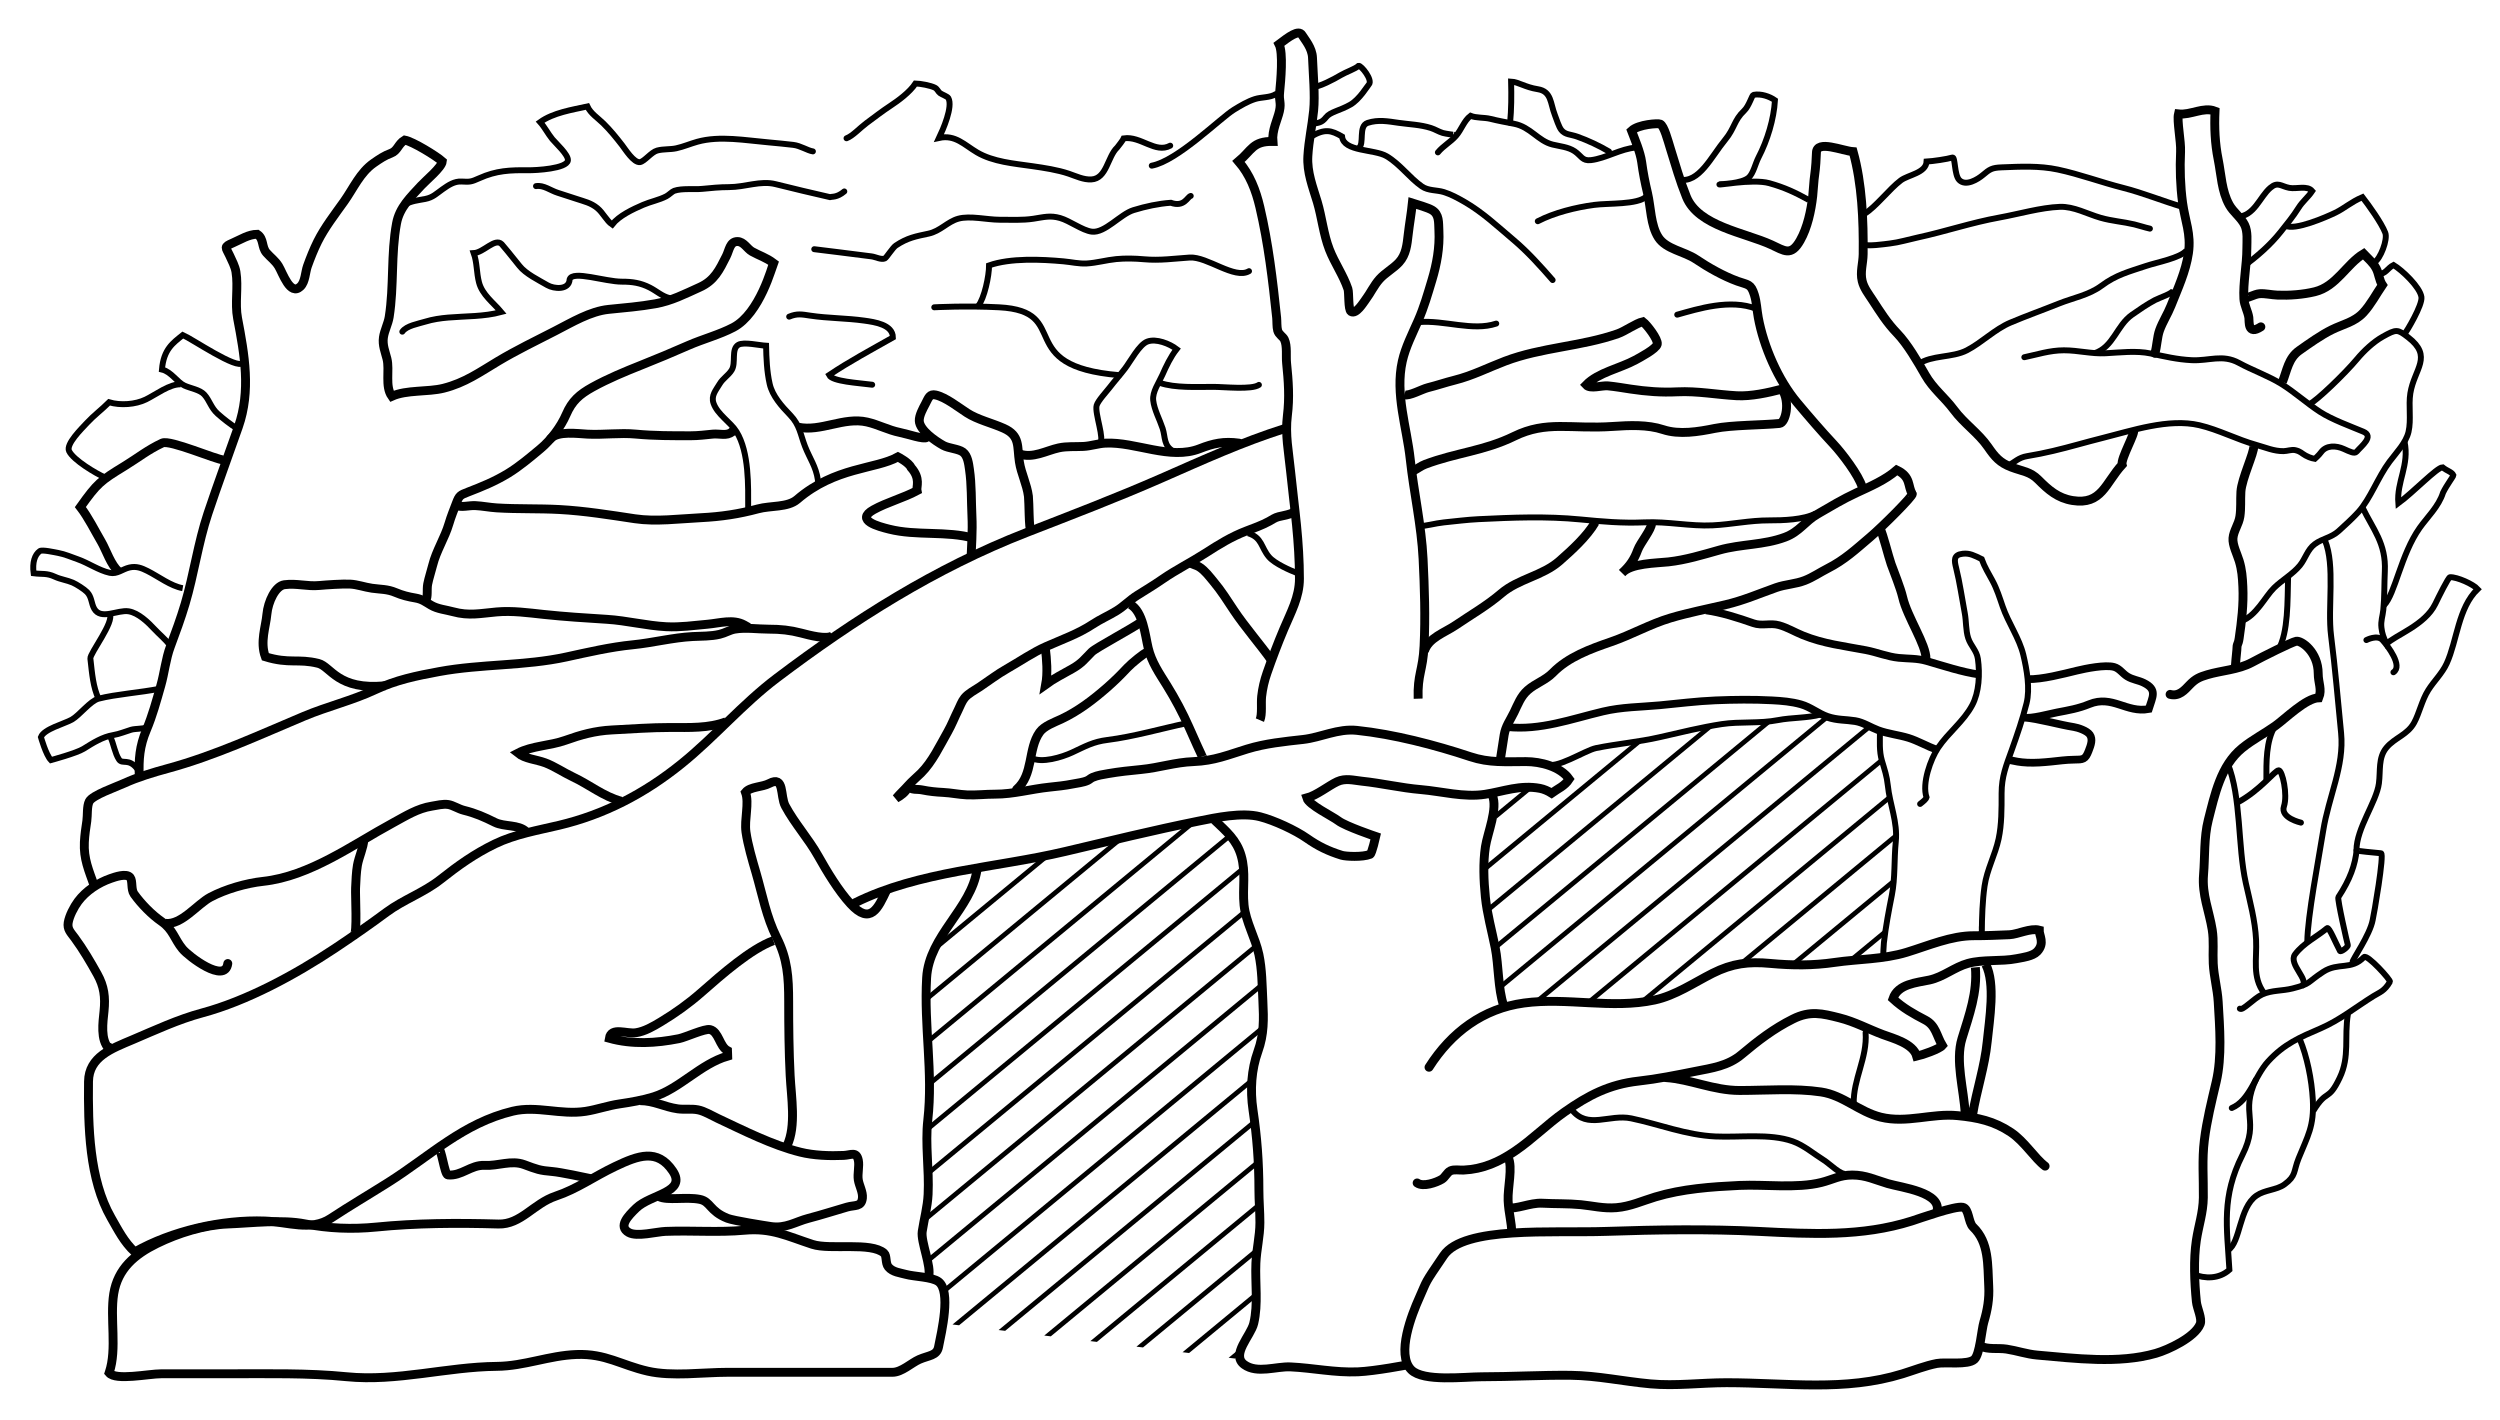 <?xml version="1.0" encoding="utf-8"?>
<!-- Generator: Adobe Illustrator 15.1.0, SVG Export Plug-In . SVG Version: 6.00 Build 0)  -->
<!DOCTYPE svg PUBLIC "-//W3C//DTD SVG 1.1//EN" "http://www.w3.org/Graphics/SVG/1.1/DTD/svg11.dtd">
<svg version="1.1" id="Ebene_1" xmlns="http://www.w3.org/2000/svg" xmlns:xlink="http://www.w3.org/1999/xlink" x="0px" y="0px"
	 width="210.667px" height="119.667px" viewBox="0 0 210.667 119.667" enable-background="new 0 0 210.667 119.667"
	 xml:space="preserve">
<g>
	<defs>
		<path id="SVGID_1_" d="M79.582,111.528c0,0,0.373-2.358-0.078-3.024c-0.407-0.601-0.96-0.612-1.085-1.358
			c-0.125-0.744-0.746-1.863-0.621-3.107c0.123-1.242,0.693-2.868,0.496-4.723c-0.305-2.872,0.125-5.221,0.125-6.711
			c0-1.492-0.994-9.074-0.248-11.312c0.745-2.236,2.112-3.854,2.734-4.971c0.621-1.119,1.491-3.108,1.491-3.108
			s6.118-1.236,9.35-1.981s10.538-2.369,10.538-2.369s2.361,1.988,2.486,3.232c0.123,1.242-0.25,3.604,0.123,4.475
			c0.373,0.869,1.367,3.48,1.492,5.344c0.125,1.865,0.248,4.725,0,5.346s-0.746,2.236-0.871,3.232
			c-0.123,0.994,0.623,8.078,0.623,9.818s0,3.979-0.25,4.973c-0.248,0.994,0,4.848,0,5.221s-0.373,0.621-0.746,1.49
			c-0.371,0.871-0.758,2.523-0.758,2.523L79.582,111.528z"/>
	</defs>
	<clipPath id="SVGID_2_">
		<use xlink:href="#SVGID_1_"  overflow="visible"/>
	</clipPath>
	<g clip-path="url(#SVGID_2_)">
		
			<line fill="none" stroke="#000000" stroke-width="0.403" stroke-linecap="round" x1="55.868" y1="95.174" x2="97.805" y2="60.54"/>
		
			<line fill="none" stroke="#000000" stroke-width="0.403" stroke-linecap="round" x1="57.672" y1="97.36" x2="99.61" y2="62.725"/>
		
			<line fill="none" stroke="#000000" stroke-width="0.403" stroke-linecap="round" x1="59.477" y1="99.545" x2="101.415" y2="64.911"/>
		
			<line fill="none" stroke="#000000" stroke-width="0.403" stroke-linecap="round" x1="61.282" y1="101.731" x2="103.219" y2="67.096"/>
		
			<line fill="none" stroke="#000000" stroke-width="0.403" stroke-linecap="round" x1="63.086" y1="103.917" x2="105.024" y2="69.282"/>
		
			<line fill="none" stroke="#000000" stroke-width="0.403" stroke-linecap="round" x1="64.893" y1="106.102" x2="106.828" y2="71.467"/>
		
			<line fill="none" stroke="#000000" stroke-width="0.403" stroke-linecap="round" x1="66.739" y1="108.338" x2="108.676" y2="73.704"/>
		
			<line fill="none" stroke="#000000" stroke-width="0.403" stroke-linecap="round" x1="68.543" y1="110.524" x2="110.48" y2="75.889"/>
		
			<line fill="none" stroke="#000000" stroke-width="0.403" stroke-linecap="round" x1="70.348" y1="112.709" x2="112.285" y2="78.075"/>
		
			<line fill="none" stroke="#000000" stroke-width="0.403" stroke-linecap="round" x1="72.155" y1="114.895" x2="114.09" y2="80.26"/>
		
			<line fill="none" stroke="#000000" stroke-width="0.403" stroke-linecap="round" x1="73.959" y1="117.081" x2="115.895" y2="82.446"/>
		
			<line fill="none" stroke="#000000" stroke-width="0.403" stroke-linecap="round" x1="75.764" y1="119.266" x2="117.701" y2="84.631"/>
		
			<line fill="none" stroke="#000000" stroke-width="0.403" stroke-linecap="round" x1="77.551" y1="121.43" x2="119.486" y2="86.795"/>
		
			<line fill="none" stroke="#000000" stroke-width="0.403" stroke-linecap="round" x1="79.356" y1="123.616" x2="121.293" y2="88.981"/>
		
			<line fill="none" stroke="#000000" stroke-width="0.403" stroke-linecap="round" x1="81.161" y1="125.801" x2="123.098" y2="91.167"/>
		
			<line fill="none" stroke="#000000" stroke-width="0.403" stroke-linecap="round" x1="82.965" y1="127.987" x2="124.902" y2="93.352"/>
		
			<line fill="none" stroke="#000000" stroke-width="0.403" stroke-linecap="round" x1="84.77" y1="130.172" x2="126.707" y2="95.538"/>
		
			<line fill="none" stroke="#000000" stroke-width="0.403" stroke-linecap="round" x1="86.575" y1="132.358" x2="128.512" y2="97.723"/>
		
			<line fill="none" stroke="#000000" stroke-width="0.403" stroke-linecap="round" x1="88.422" y1="134.594" x2="130.359" y2="99.959"/>
		
			<line fill="none" stroke="#000000" stroke-width="0.403" stroke-linecap="round" x1="90.227" y1="136.78" x2="132.164" y2="102.145"/>
		
			<line fill="none" stroke="#000000" stroke-width="0.403" stroke-linecap="round" x1="92.032" y1="138.965" x2="133.969" y2="104.331"/>
		
			<line fill="none" stroke="#000000" stroke-width="0.403" stroke-linecap="round" x1="93.836" y1="141.151" x2="135.773" y2="106.516"/>
		
			<line fill="none" stroke="#000000" stroke-width="0.403" stroke-linecap="round" x1="95.643" y1="143.334" x2="137.578" y2="108.7"/>
		
			<line fill="none" stroke="#000000" stroke-width="0.403" stroke-linecap="round" x1="97.448" y1="145.52" x2="139.383" y2="110.885"/>
	</g>
</g>
<g>
	<defs>
		<path id="SVGID_3_" d="M126.42,82.743c0,0-0.031-1.529-0.053-1.773c-0.156-1.68-0.975-4.777-1.062-7.043
			c-0.059-1.522,0.465-3.217,0.74-4.559c0.285-1.4-0.055-2.364-0.055-2.364s1.619-0.616,2.686-0.483s2.472,0.537,2.472,0.537
			l1.558-1.289l-1.074-0.913c0,0,1.847-1.517,3.706-1.827c1.29-0.215,4.989-0.939,6.124-1.235c1.235-0.322,4.136-0.859,4.727-0.859
			s3.814,0,4.512-0.107c0.699-0.107,2.901-0.537,2.901-0.537s0.483,0.107,0.967,0.269s2.363,0.322,2.363,0.322l1.772,0.752
			c0,0-0.433,1.056-0.109,2.238s0.441,2.422,0.656,3.281s0.633,2.832,0.578,3.422c-0.053,0.592-0.137,3.535-0.297,4.234
			c-1.078,4.703-0.666,5.895-0.666,5.895s-4.781,0.697-6.555,0.697c-1.772,0-4.887-0.268-6.016,0
			c-1.129,0.27-3.115,1.611-4.243,2.096c-1.128,0.482-2.829,1.209-4.136,1.182c-2.525-0.055-6.93-0.43-8.648-0.107
			c-1.69,0.316-2.203,0.375-2.203,0.375L126.42,82.743z"/>
	</defs>
	<clipPath id="SVGID_4_">
		<use xlink:href="#SVGID_3_"  overflow="visible"/>
	</clipPath>
	<g clip-path="url(#SVGID_4_)">
		
			<line fill="none" stroke="#000000" stroke-width="0.403" stroke-linecap="round" x1="104.947" y1="82.528" x2="146.884" y2="47.893"/>
		
			<line fill="none" stroke="#000000" stroke-width="0.403" stroke-linecap="round" x1="106.752" y1="84.713" x2="148.688" y2="50.078"/>
		
			<line fill="none" stroke="#000000" stroke-width="0.403" stroke-linecap="round" x1="108.557" y1="86.899" x2="150.494" y2="52.264"/>
		
			<line fill="none" stroke="#000000" stroke-width="0.403" stroke-linecap="round" x1="110.361" y1="89.084" x2="152.299" y2="54.449"/>
		
			<line fill="none" stroke="#000000" stroke-width="0.403" stroke-linecap="round" x1="112.166" y1="91.27" x2="154.104" y2="56.635"/>
		
			<line fill="none" stroke="#000000" stroke-width="0.403" stroke-linecap="round" x1="113.972" y1="93.456" x2="155.908" y2="58.82"/>
		
			<line fill="none" stroke="#000000" stroke-width="0.403" stroke-linecap="round" x1="115.818" y1="95.692" x2="157.756" y2="61.057"/>
		
			<line fill="none" stroke="#000000" stroke-width="0.403" stroke-linecap="round" x1="117.623" y1="97.877" x2="159.561" y2="63.242"/>
		
			<line fill="none" stroke="#000000" stroke-width="0.403" stroke-linecap="round" x1="119.428" y1="100.063" x2="161.365" y2="65.428"/>
		
			<line fill="none" stroke="#000000" stroke-width="0.403" stroke-linecap="round" x1="121.233" y1="102.249" x2="163.17" y2="67.613"/>
		
			<line fill="none" stroke="#000000" stroke-width="0.403" stroke-linecap="round" x1="123.038" y1="104.434" x2="164.975" y2="69.798"/>
		
			<line fill="none" stroke="#000000" stroke-width="0.403" stroke-linecap="round" x1="124.844" y1="106.62" x2="166.78" y2="71.984"/>
		
			<line fill="none" stroke="#000000" stroke-width="0.403" stroke-linecap="round" x1="126.63" y1="108.782" x2="168.566" y2="74.147"/>
		
			<line fill="none" stroke="#000000" stroke-width="0.403" stroke-linecap="round" x1="128.436" y1="110.967" x2="170.372" y2="76.333"/>
		
			<line fill="none" stroke="#000000" stroke-width="0.403" stroke-linecap="round" x1="130.24" y1="113.153" x2="172.178" y2="78.518"/>
		
			<line fill="none" stroke="#000000" stroke-width="0.403" stroke-linecap="round" x1="132.045" y1="115.338" x2="173.982" y2="80.704"/>
		
			<line fill="none" stroke="#000000" stroke-width="0.403" stroke-linecap="round" x1="133.85" y1="117.524" x2="175.787" y2="82.889"/>
		
			<line fill="none" stroke="#000000" stroke-width="0.403" stroke-linecap="round" x1="135.654" y1="119.709" x2="177.592" y2="85.075"/>
		
			<line fill="none" stroke="#000000" stroke-width="0.403" stroke-linecap="round" x1="137.502" y1="121.946" x2="179.439" y2="87.311"/>
		
			<line fill="none" stroke="#000000" stroke-width="0.403" stroke-linecap="round" x1="139.307" y1="124.131" x2="181.244" y2="89.497"/>
		
			<line fill="none" stroke="#000000" stroke-width="0.403" stroke-linecap="round" x1="141.111" y1="126.317" x2="183.049" y2="91.682"/>
		
			<line fill="none" stroke="#000000" stroke-width="0.403" stroke-linecap="round" x1="142.916" y1="128.502" x2="184.854" y2="93.868"/>
		
			<line fill="none" stroke="#000000" stroke-width="0.403" stroke-linecap="round" x1="144.722" y1="130.688" x2="186.658" y2="96.053"/>
		
			<line fill="none" stroke="#000000" stroke-width="0.403" stroke-linecap="round" x1="146.526" y1="132.874" x2="188.463" y2="98.239"/>
	</g>
</g>
<path fill="none" stroke="#000000" stroke-width="0.75" d="M108.273,36.109c-3.635,1.155-6.904,2.651-10.408,4.188
	c-3.805,1.668-7.605,3.116-11.4,4.594c-7.646,2.979-14.475,7.31-21.006,12.246c-2.898,2.191-5.217,4.95-8.031,7.223
	c-3.166,2.558-6.566,4.292-10.316,5.183c-1.771,0.422-3.723,0.754-5.406,1.57c-1.741,0.846-3.095,1.82-4.598,3.005
	c-1.394,1.099-3.109,1.692-4.527,2.741c-1.418,1.051-2.887,2.072-4.371,3.061c-3.379,2.246-7.422,4.428-11.181,5.438
	c-2.021,0.543-3.985,1.463-5.851,2.254c-1.766,0.748-3.696,1.441-3.719,3.529c-0.041,3.789,0.055,8.248,1.902,11.471
	c0.593,1.033,1.086,2.035,1.997,2.887c3.104-1.77,7.335-2.744,10.976-2.607c1.911,0.072,3.87,0.877,5.525-0.215
	c1.609-1.062,3.243-2.02,4.85-3.035c3.531-2.23,6.322-5.002,10.5-6.006c2.018-0.484,4.034,0.336,6.131,0.014
	c0.956-0.148,1.881-0.484,2.872-0.629c0.911-0.135,1.958-0.309,2.875-0.598c2.206-0.693,3.944-2.768,6.226-3.428
	c-0.008-0.143,0.012-0.307,0-0.455c-0.695-0.365-0.736-1.607-1.482-1.781c-0.442-0.104-2.065,0.656-2.621,0.766
	c-1.938,0.385-3.92,0.506-5.862-0.031c0.154-0.977,1.446-0.35,2.243-0.469c0.73-0.111,1.438-0.523,2.092-0.916
	c1.21-0.729,2.343-1.537,3.402-2.467c1.791-1.572,4.171-3.666,6.084-4.375"/>
<path fill="none" stroke="#000000" stroke-width="0.75" d="M66.334,96.516c0.764-1.631,0.342-4.051,0.25-5.875
	c-0.104-2.049-0.125-4.16-0.125-6.25c0-2.066-0.105-3.584-1-5.367c-0.881-1.754-1.217-3.648-1.757-5.5
	c-0.305-1.044-0.687-2.334-0.841-3.41c-0.152-1.067,0.293-2.44-0.04-3.347c0.401-0.489,1.396-0.425,2.013-0.751
	c1.295-0.684,0.887,1.057,1.341,1.902c0.798,1.488,1.96,2.761,2.78,4.227c0.715,1.273,1.697,2.914,2.723,4.027
	c1.69,1.836,2.326,0.322,3.031-1.156"/>
<path fill="none" stroke="#000000" stroke-width="0.75" d="M82.334,73.266c-0.469,3.291-4.048,5.586-4.25,9.125
	c-0.234,4.104,0.555,7.951,0.098,12c-0.23,2.047,0.128,4.146,0.027,6.25c-0.051,1.062-0.339,2.09-0.496,3.129
	c-0.133,0.873,0.797,2.963,0.533,3.807"/>
<path fill="none" stroke="#000000" stroke-width="0.75" stroke-linecap="round" d="M72.064,76.071
	c5.379-2.669,11.812-2.928,17.694-4.319c3.731-0.884,7.418-1.788,11.226-2.558c1.523-0.309,3.673-0.76,5.189-0.372
	c1.199,0.307,2.975,1.13,3.957,1.819c0.951,0.667,1.809,1.081,2.924,1.428c0.347,0.107,1.764,0.178,2.402-0.078
	c0.148-0.059,0.473-1.504,0.473-1.504s-2.541-0.857-3.146-1.318c-0.529-0.401-2.492-1.342-2.664-1.926
	c0.82-0.212,1.849-1.042,2.564-1.375c0.688-0.319,1.371-0.115,2.064-0.041c1.71,0.18,3.301,0.567,4.992,0.71
	c1.73,0.146,3.623,0.675,5.406,0.396c1.555-0.243,2.957-0.816,4.625-0.499c0.33,0.062,0.681,0.219,0.978,0.407
	c0.53-0.384,1.099-0.596,1.484-1.189c-0.748-1.059-2.422-1.474-3.646-1.474c-1.737,0-3.077,0.123-4.696-0.416
	c-2.973-0.988-6.447-1.892-9.557-2.217c-1.598-0.167-3.026,0.599-4.52,0.767c-1.617,0.181-3.166,0.33-4.721,0.806
	c-1.627,0.497-2.752,0.991-4.522,1.06c-1.575,0.061-2.886,0.519-4.423,0.666c-0.922,0.088-1.844,0.186-2.757,0.344
	c-0.435,0.075-0.903,0.144-1.313,0.318c-0.16,0.068-0.277,0.194-0.43,0.265c-0.363,0.169-0.867,0.215-1.26,0.295
	c-0.646,0.131-1.308,0.197-1.971,0.267c-1.538,0.161-3.023,0.593-4.571,0.589c-0.794-0.002-1.578,0.096-2.37,0.061
	c-0.672-0.03-1.328-0.176-2-0.208c-0.602-0.028-1.161-0.088-1.741-0.205c-0.231-0.046-0.437-0.046-0.679-0.06
	c-0.201-0.012-0.368-0.123-0.553-0.145c-0.201,0.401-0.596,0.691-0.976,0.898c0.299-0.361,0.677-0.699,0.991-1.057
	c0.336-0.381,0.734-0.698,1.092-1.055c0.955-0.956,1.584-2.309,2.248-3.473c0.334-0.586,0.582-1.234,0.887-1.843
	c0.167-0.334,0.299-0.725,0.536-1.017c0.318-0.389,0.854-0.652,1.268-0.929c0.765-0.511,1.497-1.076,2.294-1.527
	c1.111-0.629,2.164-1.371,3.331-1.887c1.333-0.589,2.688-1.064,3.899-1.864c0.643-0.425,1.355-0.732,2.012-1.135
	c0.629-0.386,1.129-0.921,1.76-1.315c0.703-0.439,1.422-0.876,2.116-1.356c1.165-0.804,2.441-1.436,3.636-2.205
	c1.105-0.713,2.178-1.377,3.42-1.852c0.641-0.245,1.312-0.481,1.916-0.809c0.281-0.153,0.498-0.319,0.818-0.399
	c0.262-0.065,1.238-0.236,1.275-0.42"/>
<path fill="none" stroke="#000000" stroke-width="0.75" d="M106.168,60.684c0.21-0.489,0.082-1.41,0.147-2
	c0.077-0.687,0.228-1.333,0.454-1.981c0.436-1.251,0.891-2.455,1.418-3.704c0.59-1.396,1.315-2.7,1.313-4.231
	c-0.002-1.529-0.097-2.998-0.245-4.504c-0.148-1.5-0.351-3.035-0.505-4.579c-0.159-1.586-0.466-3.072-0.266-4.669
	c0.188-1.506,0.087-2.908-0.067-4.415c-0.062-0.597,0.066-1.444-0.182-1.981c-0.123-0.269-0.469-0.411-0.57-0.769
	c-0.083-0.291-0.055-0.785-0.086-1.083c-0.334-3.178-0.697-6.245-1.415-9.314c-0.333-1.422-0.844-2.748-1.798-3.852
	c1.115-0.926,1.187-1.716,2.895-1.684c-0.085-0.946,0.398-1.845,0.553-2.552c0.166-0.767-0.061-0.831,0.018-1.598
	c0.098-0.959,0.309-3.333-0.051-4.043c0.816-0.613,1.645-1.262,1.938-0.772c0.236,0.394,0.851,1.071,0.882,1.922
	c0.051,1.357,0.224,3.157,0.095,4.443c-0.134,1.337-0.408,2.496-0.487,3.829c-0.082,1.372,0.414,2.603,0.795,3.869
	c0.381,1.271,0.516,2.709,1.016,4.002c0.441,1.142,1.178,2.174,1.566,3.331c0.104,0.309,0.012,1.749,0.265,1.906
	c0.423,0.262,1.031-0.749,1.212-0.99c0.42-0.557,0.715-1.218,1.192-1.75c0.47-0.522,1.163-0.888,1.645-1.415
	c0.588-0.645,0.667-1.481,0.764-2.333c0.101-0.889,0.267-1.807,0.353-2.656c0.393,0.124,1.312,0.388,1.652,0.589
	c0.627,0.37,0.547,1.039,0.583,1.733c0.073,1.428-0.181,2.824-0.586,4.168c-0.353,1.17-0.671,2.293-1.164,3.415
	c-0.486,1.106-1.069,2.24-1.333,3.417c-0.621,2.762,0.381,5.596,0.666,8.25c0.303,2.807,0.944,5.578,1.084,8.417
	c0.119,2.445,0.2,4.876,0.083,7.333c-0.101,2.096-0.565,2.366-0.5,4.444"/>
<path fill="none" stroke="#000000" stroke-width="0.75" d="M118.334,33.267c0.42,0.131,1.471-0.47,2-0.602
	c0.746-0.185,1.477-0.438,2.231-0.627c1.524-0.382,2.804-1.05,4.261-1.604c3.077-1.171,6.42-1.229,9.51-2.315
	c0.604-0.212,1.515-0.87,2.102-1.01c0.336,0.252,1.299,1.486,1.215,1.892c-0.082,0.404-1.488,1.14-1.839,1.332
	c-1.294,0.708-3.138,1.054-4.153,2.102c0.344,0.378,1.311,0.029,1.841,0.081c0.638,0.062,1.267,0.173,1.917,0.271
	c1.312,0.197,2.557,0.298,3.916,0.231c1.698-0.083,3.348,0.239,5.004,0.329c1.224,0.067,2.649-0.254,3.82-0.557
	c0.735,1.128,0.294,2.844-0.196,2.893c-1.482,0.147-4.04,0.13-5.461,0.418c-1.393,0.282-2.991,0.551-4.352,0.102
	c-1.321-0.437-2.868-0.362-4.231-0.269c-3.579,0.246-5.576-0.518-8.334,0.833c-2.526,1.237-4.896,1.378-7.48,2.354
	c-0.359,0.135-0.678,0.388-1.02,0.562"/>
<path fill="none" stroke="#000000" stroke-width="0.75" d="M9.209,115.641c0.662-1.953,0.047-4.578,0.375-6.625
	c0.337-2.1,1.762-3.309,3.622-4.221c1.81-0.889,4.017-1.576,6.003-1.654c2.064-0.08,4.535-0.396,6.506-0.006
	c1.92,0.381,3.942,0.469,6,0.264c3.328-0.332,6.806-0.357,10.28-0.254c1.894,0.057,2.965-1.727,4.839-2.354
	c1.804-0.604,3.182-1.629,4.998-2.494c1.96-0.934,3.566-1.531,4.852,0.373c1.227,1.814-1.855,1.957-3.068,3.127
	c-0.701,0.678-1.545,1.553-0.629,2.066c0.684,0.383,2.336-0.068,3.095-0.098c2.245-0.086,4.459,0.104,6.655-0.096
	c2.288-0.209,3.602,0.5,5.723,1.191c1.5,0.488,4.939-0.229,6.037,0.742c0.244,0.217,0.096,0.838,0.363,1.162
	c0.365,0.443,1.002,0.492,1.475,0.625c0.684,0.193,2.21,0.205,2.756,0.619c1.062,0.805,0.25,4.23-0.006,5.506
	c-0.147,0.738-0.826,0.693-1.629,1.045c-0.662,0.291-1.473,1.08-2.246,1.08c-2.125,0-4.25,0-6.375,0c-2.501,0-5.002,0-7.503,0
	c-2.128,0-4.692,0.373-6.747-0.094c-2.246-0.512-3.549-1.494-6-1.406c-2.34,0.086-4.396,0.979-6.729,1
	c-4.221,0.041-8.407,1.297-12.649,0.873c-3.237-0.324-6.683-0.248-9.997-0.248c-1.875,0-3.75-0.002-5.625,0
	c-1.081,0.002-3.832,0.594-4.391-0.078L9.209,115.641z"/>
<path fill="none" stroke="#000000" stroke-width="0.75" d="M53.941,92.749c1.158,0,2.027,0.529,3.168,0.689
	c0.56,0.08,1.146-0.027,1.707,0.084c0.54,0.105,1.145,0.477,1.668,0.723c2.137,1,4.584,2.252,6.953,2.842
	c1.129,0.283,2.477,0.33,3.654,0.277c0.633-0.029,1.08-0.367,1.239,0.412c0.098,0.48-0.086,1.148-0.004,1.654
	c0.079,0.482,0.396,1.023,0.348,1.514c-0.077,0.781-0.626,0.582-1.293,0.773c-1.092,0.316-2.161,0.662-3.254,0.947
	c-1.11,0.291-1.901,0.877-3.167,0.691c-0.538-0.08-3.152-0.492-3.65-0.689c-1.532-0.605-1.412-1.412-2.342-1.6
	c-1.148-0.23-2.722,0.124-3.439-0.234"/>
<path fill="none" stroke="#000000" stroke-width="0.75" d="M49.852,99.338c-0.603-0.135-2.659-0.562-3.266-0.613
	c-1.15-0.096-1.328-0.188-2.416-0.588c-1.098-0.404-2.189,0.129-3.348,0.066c-1.135-0.059-1.943,0.92-3.079,0.805
	c-0.295-0.031-0.545-2.32-0.804-2.209"/>
<path fill="none" stroke="#000000" stroke-width="0.75" stroke-linecap="round" d="M9.182,88.239
	c-0.012,0.07,0.162,0.119,0.002,0.131c-0.74-0.75-0.512-2.225-0.417-3.17c0.118-1.182,0.007-2.08-0.565-3.107
	c-0.578-1.039-1.197-2.098-1.903-3.057c-0.343-0.467-0.644-0.73-0.553-1.291c0.093-0.566,0.489-1.322,0.829-1.781
	c0.668-0.9,1.705-1.574,2.745-1.937c0.349-0.122,1.339-0.476,1.647-0.088c0.23,0.292,0.053,1.009,0.336,1.403
	c0.602,0.838,1.466,1.725,2.312,2.312c0.963,0.668,1.075,1.475,1.764,2.312c0.517,0.629,3.583,2.975,3.816,1.227"/>
<path fill="none" stroke="#000000" stroke-width="0.5" d="M15.396,49.564c-1.002-0.176-2.036-0.979-2.97-1.45
	c-0.503-0.253-0.942-0.423-1.519-0.292c-0.594,0.136-1.033,0.585-1.658,0.449c-0.914-0.2-1.802-0.829-2.693-1.141
	c-0.521-0.183-1.107-0.437-1.657-0.537c-0.308-0.056-1.351-0.292-1.54-0.157c-0.438,0.311-0.646,0.966-0.525,1.872
	c0.717,0.095,1.086-0.036,1.789,0.29c0.494,0.229,1.032,0.292,1.506,0.497c0.322,0.14,0.967,0.55,1.207,0.796
	c0.402,0.415,0.354,0.96,0.603,1.4c0.565,0.996,1.983,0.074,2.899,0.221c0.822,0.132,1.638,0.922,2.195,1.521
	c0.352,0.379,0.957,0.895,1.189,1.228"/>
<path fill="none" stroke="#000000" stroke-width="0.5" d="M12.289,61.305c-0.175,0.119-0.896,0.086-1.244,0.19
	c-0.519,0.156-0.957,0.354-1.504,0.447c-0.915,0.156-1.678,0.647-2.502,1.159c-0.599,0.371-2.748,0.951-2.748,0.951
	c-0.427-0.449-0.843-1.939-0.843-1.939c0.255-0.681,1.944-1.107,2.599-1.471c0.646-0.359,1.555-1.582,2.256-1.765
	c1.455-0.379,3.571-0.519,5.1-0.833"/>
<path fill="none" stroke="#000000" stroke-width="0.5" d="M9.234,51.717c0.449,0.666-1.668,3.334-1.619,3.775
	c0.147,1.327,0.234,2.4,0.688,3.383"/>
<path fill="none" stroke="#000000" stroke-width="0.5" d="M9.319,62.133c0.257,0.552,0.366,1.346,0.708,1.864
	c0.297,0.453,0.824-0.169,1.57,0.829"/>
<path fill="none" stroke="#000000" stroke-width="0.5" d="M20.438,30.573c-0.396,0.628-4.285-2.027-5.029-2.341
	c-0.826,0.662-1.62,1.197-1.762,2.907c0.789,0.187,1.273,1.066,1.889,1.35c0.525,0.243,1.297,0.343,1.676,0.758
	c0.452,0.495,0.559,1.111,1.137,1.625c0.5,0.446,1.079,0.891,1.606,1.226"/>
<path fill="none" stroke="#000000" stroke-width="0.75" d="M18.849,38.76c-0.603-0.009-4.53-1.73-5.175-1.427
	c-1.234,0.579-2.035,1.239-3.191,1.948c-2.016,1.233-2.281,1.438-3.711,3.446c0.664,0.86,1.213,1.979,1.768,2.927
	c0.412,0.708,0.807,1.97,1.453,2.504"/>
<path fill="none" stroke="#000000" stroke-width="0.5" d="M15.227,32.387c-0.941-0.034-2.084,0.861-2.938,1.276
	c-0.879,0.427-2.141,0.52-3.094,0.234c-0.598,0.601-1.287,1.111-1.865,1.735c-0.474,0.511-1.785,1.792-1.51,2.376
	c0.365,0.771,2.307,1.912,3.021,2.223"/>
<path fill="none" stroke="#000000" stroke-width="0.75" d="M7.938,74.631c-0.451-1.279-0.9-2.26-0.829-3.66
	c0.032-0.637,0.118-1.186,0.208-1.795c0.07-0.47-0.006-1.248,0.21-1.654c0.276-0.521,2.23-1.195,2.912-1.508
	c1.149-0.527,2.479-0.925,3.703-1.258c3.975-1.082,7.692-2.813,11.478-4.404c1.955-0.821,4.08-1.328,5.988-2.225
	c1.768-0.832,3.477-1.179,5.404-1.535c3.544-0.653,7.195-0.465,10.707-1.231c1.791-0.391,3.725-0.842,5.607-1.028
	c1.687-0.167,3.359-0.606,5.039-0.694c0.774-0.041,1.522-0.011,2.281-0.19c0.473-0.111,0.818-0.354,1.277-0.435
	c0.883-0.155,1.953,0.003,2.85,0.003c1.003,0,1.795,0.082,2.746,0.33c0.68,0.177,2.129,0.572,2.64,0.222"/>
<path fill="none" stroke="#000000" stroke-width="0.75" d="M13.945,77.809c1.357,0.15,2.669-1.615,3.795-2.211
	c1.271-0.672,2.998-1.172,4.423-1.327c3.956-0.431,7.505-3.063,10.966-4.938c1.081-0.586,2.053-1.211,3.262-1.402
	c0.414-0.066,0.941-0.205,1.382-0.137c0.403,0.062,0.865,0.376,1.31,0.486c0.989,0.246,1.709,0.562,2.625,1.018
	c0.788,0.391,1.999,0.164,2.624,0.776"/>
<path fill="none" stroke="#000000" stroke-width="0.75" d="M61.182,60.82c-1.467,0.561-3.107,0.483-4.682,0.483
	c-1.656,0-3.283,0.122-4.92,0.207c-1.461,0.076-2.626,0.407-3.949,0.879c-1.287,0.459-2.799,0.455-3.984,1.073
	c0.59,0.48,1.547,0.541,2.275,0.81c0.801,0.297,1.555,0.821,2.346,1.195c1.445,0.682,2.566,1.635,4.074,2.05"/>
<path fill="none" stroke="#000000" stroke-width="0.75" d="M30.658,70.764c-0.027,0.631-0.416,1.459-0.538,2.141
	c-0.106,0.602-0.126,1.312-0.157,1.934c-0.031,0.627,0.158,3.818-0.131,3.975"/>
<path fill="none" stroke="#000000" stroke-width="0.75" d="M11.734,65.38c-0.05-1.387,0.024-2.492,0.605-3.871
	c0.516-1.227,0.843-2.448,1.207-3.722c0.312-1.088,0.416-2.249,0.814-3.315c0.43-1.154,0.884-2.388,1.242-3.595
	c0.736-2.474,1.09-5.12,1.915-7.597c0.823-2.469,1.737-4.923,2.572-7.317c1.06-3.034,0.518-6.061-0.068-9.138
	c-0.243-1.276,0.071-2.632-0.139-3.917c-0.075-0.46-0.331-0.938-0.534-1.381c-0.319-0.699-0.537-0.706,0.26-1.051
	c0.688-0.298,1.334-0.73,2.07-0.736c0.574,0.379,0.347,1.071,0.776,1.561c0.357,0.407,0.733,0.658,1.019,1.124
	c0.357,0.585,0.986,2.558,1.848,1.713c0.406-0.398,0.403-1.203,0.585-1.711c0.247-0.689,0.54-1.426,0.863-2.074
	c0.596-1.192,1.452-2.291,2.229-3.384c0.783-1.104,1.34-2.427,2.489-3.228c0.513-0.357,0.908-0.624,1.458-0.828
	c0.57-0.211,0.597-0.778,1.158-1.111c0.686,0.125,2.658,1.342,3.169,1.795c-0.052,0.516-1.367,1.589-1.785,2.044
	c-0.896,0.975-1.822,1.839-2.071,3.175c-0.481,2.582-0.209,5.292-0.62,7.89c-0.093,0.583-0.403,1.143-0.487,1.727
	c-0.094,0.658,0.15,1.203,0.297,1.795c0.243,0.977-0.188,2.317,0.412,3.167c1.244-0.562,3.021-0.346,4.352-0.678
	c1.801-0.451,3.074-1.367,4.609-2.285c1.551-0.926,3.199-1.722,4.819-2.553c1.381-0.708,2.944-1.654,4.491-1.809
	c1.328-0.133,2.628-0.239,3.934-0.472c1.358-0.242,2.477-0.822,3.746-1.395c1.228-0.554,1.653-1.462,2.229-2.607
	c0.265-0.525,0.306-1.247,0.948-1.243c0.525,0.003,0.818,0.616,1.226,0.844c0.633,0.353,1.192,0.509,1.806,0.97
	c-0.096,0.227-1.141,4.243-3.377,5.419c-1.177,0.62-2.568,0.981-3.8,1.521c-1.302,0.571-2.62,1.127-3.95,1.654
	c-1.381,0.547-2.843,1.156-4.129,1.868c-1.099,0.609-1.723,1.162-2.211,2.294c-0.449,1.04-1.283,2.151-2.158,2.883
	c-0.843,0.704-1.801,1.514-2.743,2.087c-1.134,0.689-2.185,1.112-3.384,1.575c-0.633,0.245-0.73,0.285-0.965,0.912
	c-0.211,0.56-0.453,1.146-0.623,1.726c-0.361,1.23-1.076,2.295-1.38,3.527c-0.124,0.502-0.314,1.057-0.419,1.585
	c-0.088,0.452,0.035,1.102-0.165,1.364"/>
<path fill="none" stroke="#000000" stroke-width="0.75" d="M32.491,57.779c-4.037,0.427-4.604-1.615-5.67-1.879
	c-1.719-0.425-2.428,0.065-4.463-0.558c-0.459-1.247,0.036-2.519,0.131-3.577c0.097-1.068,0.723-2.396,1.477-2.494
	c1.058-0.137,1.887,0.164,2.953,0.066c0.615-0.057,1.939-0.145,2.564-0.118c0.624,0.027,1.25,0.263,1.865,0.349
	c0.723,0.102,1.295,0.065,1.986,0.359c0.572,0.243,1.067,0.362,1.678,0.466c0.57,0.098,0.824,0.322,1.307,0.604
	c0.571,0.335,1.245,0.382,1.862,0.552c1.331,0.368,2.323,0.135,3.664,0.016c1.333-0.119,2.667,0.071,3.952,0.208
	c1.775,0.19,3.545,0.302,5.358,0.415c1.638,0.102,3.343,0.539,4.984,0.622c1.204,0.061,2.301-0.104,3.453-0.207
	c1.079-0.096,2.178-0.456,3.11,0.052c0.138,0.076,0.308,0.181,0.412,0.224"/>
<path fill="none" stroke="#000000" stroke-width="0.75" d="M38.459,42.595c0.429,0.186,1.066-0.014,1.59,0.011
	c0.617,0.03,1.199,0.154,1.808,0.192c1.765,0.11,3.531,0.042,5.289,0.138c2.134,0.118,4.248,0.46,6.354,0.777
	c1.762,0.265,3.768,0.001,5.559-0.088c1.705-0.085,3.212-0.311,4.816-0.745c1.056-0.286,2.502-0.106,3.299-0.79
	c3.215-2.758,6.583-2.529,8.496-3.589c0,0,0.93,0.479,1.102,0.894c0.832,0.936,0.429,1.614,0.5,1.955
	c-1.123,0.603-2.541,0.981-3.661,1.604c-1.614,0.897,0.46,1.42,1.313,1.636c2.311,0.584,4.845,0.122,7.113,0.764"/>
<path fill="none" stroke="#000000" stroke-width="0.75" d="M81.83,46.941c0-0.047,0.053-1.097,0.068-1.521
	c0.025-0.635,0.035-1.298,0.004-1.932c-0.063-1.292-0.02-2.657-0.209-3.934c-0.07-0.48-0.145-1.153-0.553-1.458
	c-0.379-0.283-1.201-0.31-1.658-0.564c-0.688-0.383-1.986-1.279-2.018-2.07c-0.019-0.453,0.319-1.053,0.518-1.432
	c0.271-0.519,0.353-0.857,0.861-0.746c0.839,0.184,1.911,1.032,2.637,1.504c0.898,0.583,2.107,0.856,3.108,1.306
	c1.395,0.627,1.11,1.52,1.314,2.835c0.152,0.983,0.635,1.885,0.761,2.9c0.059,0.474,0.037,2.809,0.207,2.901"/>
<path fill="none" stroke="#000000" stroke-width="0.5" d="M63.046,42.866c0-1.891,0.09-4.749-0.983-6.489
	c-0.497-0.805-1.613-1.449-1.938-2.404c-0.217-0.641,0.199-1.09,0.506-1.605c0.298-0.501,0.724-0.709,1.02-1.173
	c0.391-0.611-0.064-1.774,0.57-2.142c0.453-0.262,1.77,0.052,2.334,0.081c0.02,1.027,0.068,2.188,0.303,3.22
	c0.228,1.009,1.008,1.875,1.729,2.621c0.812,0.843,0.857,1.628,1.244,2.628c0.393,1.017,0.936,1.718,1.09,2.847
	c0.036,0.267-0.041,0.269,0.034,0.318"/>
<path fill="none" stroke="#000000" stroke-width="0.75" stroke-linecap="round" d="M46.406,36.963
	c0.594-0.669,2.29-0.417,3.104-0.378c1.38,0.067,2.717-0.133,4.07-0.005c1.525,0.145,3.062,0.14,4.616,0.14
	c0.659,0,1.254-0.079,1.88-0.14c0.526-0.051,1.213,0.182,1.605-0.192c0.018-0.004,0.035-0.009,0.053-0.013"/>
<path fill="none" stroke="#000000" stroke-width="0.75" d="M67.25,35.995c1.905,0.409,3.846-0.88,5.812-0.433
	c0.939,0.213,1.798,0.683,2.76,0.878c0.729,0.148,2.037,0.617,2.279,0.418"/>
<path fill="none" stroke="#000000" stroke-width="0.75" stroke-linecap="round" d="M85.921,38.251
	c1.097,0.406,2.257-0.285,3.298-0.51c0.68-0.146,1.366-0.086,2.072-0.121c0.639-0.031,1.232-0.248,1.863-0.278
	c2.555-0.122,5.445,1.447,7.939,0.468c1.145-0.449,2.037-0.646,3.318-0.468"/>
<path fill="none" stroke="#000000" stroke-width="0.5" d="M92.672,37.342c0.455-0.26-0.443-2.532-0.262-3.177
	c0.109-0.389,0.828-1.162,1.09-1.502c0.424-0.551,0.883-1.061,1.298-1.605c0.484-0.635,1.203-2.022,1.884-2.275
	c0.745-0.277,1.871,0.179,2.472,0.635c-0.515,0.658-0.876,1.428-1.217,2.196c-0.288,0.649-0.839,1.405-0.76,2.122
	c0.087,0.791,0.548,1.614,0.794,2.368c0.242,0.74,0.066,1.452,0.917,1.93"/>
<path fill="none" stroke="#000000" stroke-width="0.5" stroke-linecap="round" d="M33.902,27.95
	c0.348-0.504,1.357-0.667,1.934-0.846c0.621-0.192,1.293-0.289,1.934-0.344c1.494-0.128,2.999-0.071,4.465-0.465
	c-0.663-0.794-1.602-1.461-1.87-2.495c-0.218-0.837-0.155-1.658-0.446-2.47c0.844-0.047,1.793-1.318,2.359-0.753
	c0.041,0.042,0.873,1.032,1.496,1.83c0.521,0.666,1.611,1.193,2.354,1.625c0.541,0.316,1.829,0.445,1.875-0.494
	c0.242-0.778,3,0.205,4.408,0.198c0.865-0.004,1.575,0.104,2.349,0.5c0.597,0.306,1.036,0.735,1.657,0.881"/>
<path fill="none" stroke="#000000" stroke-width="0.5" stroke-linecap="round" d="M34.11,17.246c0.57-0.324,1.095-0.36,1.727-0.482
	c0.638-0.123,0.935-0.447,1.45-0.811c0.52-0.367,1.002-0.687,1.604-0.656c0.711,0.037,0.797,0.037,1.501-0.28
	c1.433-0.646,2.589-0.69,4.147-0.671c0.591,0.007,3.237-0.125,3.317-0.829c0.055-0.479-1.03-1.447-1.313-1.795
	c-0.379-0.467-0.644-1.006-1.027-1.434c1.107-0.796,2.703-1.037,3.982-1.319c0.271,0.592,0.877,0.971,1.34,1.425
	c0.587,0.574,1.087,1.196,1.587,1.841c0.265,0.341,0.981,1.504,1.507,1.425c0.377-0.057,0.949-0.841,1.445-0.974
	c0.535-0.144,1.08-0.076,1.607-0.19c0.594-0.128,1.186-0.385,1.777-0.55c1.895-0.529,4.079-0.113,5.998,0.05
	c0.682,0.058,1.401,0.136,2.085,0.212c0.606,0.067,1.209,0.483,1.657,0.549"/>
<path fill="none" stroke="#000000" stroke-width="0.5" stroke-linecap="round" d="M71.334,11.652c0.513-0.19,1.15-0.885,1.658-1.262
	c0.703-0.522,1.346-1.018,2.072-1.497c0.596-0.393,1.592-1.111,2.08-1.857c0.407,0.008,1.277,0.168,1.632,0.35
	c0.221,0.114,0.269,0.341,0.444,0.466c0.168,0.12,0.617,0.275,0.695,0.413c0.402,0.72-0.457,2.67-0.785,3.36
	c1.366-0.301,2.127,0.583,3.203,1.217c1.359,0.801,3.121,0.938,4.659,1.161c1.002,0.145,2.108,0.309,3.073,0.635
	c0.619,0.21,1.231,0.519,1.9,0.483c1.301-0.068,1.355-1.917,2.176-2.689c0.072-0.069,0.527-0.688,0.559-0.775
	c1.426-0.209,2.662,1.299,3.91,0.618"/>
<path fill="none" stroke="#000000" stroke-width="0.5" stroke-linecap="round" d="M97.055,13.961
	c2.156-0.393,5.791-4.026,6.928-4.719c0.563-0.344,1.148-0.695,1.767-0.894c0.546-0.175,1.278-0.11,1.752-0.415"/>
<path fill="none" stroke="#000000" stroke-width="0.5" d="M110.584,7.35c0.643-0.042,1.801-0.665,2.402-1.021
	c0.441-0.261,1.232-0.531,1.5-0.783c0.213-0.042,1.229,1.209,0.858,1.58c-0.11,0.11-0.778,1.245-1.544,1.686
	c-0.885,0.509-1.701,0.615-2.047,1.059c-0.392,0.502-0.616,0.455-1.184,0.581"/>
<path fill="none" stroke="#000000" stroke-width="0.5" stroke-linecap="round" d="M110.461,11.522
	c1.188-0.704,1.717-0.545,2.631-0.016c0.131,1.293,2.726,1.051,3.746,1.653c1.15,0.679,1.916,1.808,2.976,2.548
	c0.544,0.38,1.253,0.293,1.852,0.478c0.593,0.182,1.196,0.51,1.746,0.827c1.523,0.879,2.771,2.06,4.088,3.17
	c1.243,1.048,2.29,2.22,3.335,3.417"/>
<path fill="none" stroke="#000000" stroke-width="0.5" d="M114.479,12.483c0.537-0.333-0.055-1.86,0.772-2.129
	c0.883-0.287,1.713-0.132,2.6-0.004c0.921,0.132,1.851,0.154,2.733,0.438c0.356,0.114,0.645,0.31,0.998,0.416
	c0.233,0.07,1.127,0.189,0.919,0.146"/>
<path fill="none" stroke="#000000" stroke-width="0.5" stroke-linecap="round" d="M121.166,12.841
	c0.457-0.554,1.057-0.858,1.522-1.386c0.466-0.528,0.679-1.279,1.229-1.697c0.474,0.195,1.161,0.129,1.664,0.256
	c0.682,0.171,1.321,0.284,2.002,0.415c1.391,0.268,2.02,1.448,3.25,1.752c0.602,0.149,1.318,0.203,1.852,0.561
	c0.581,0.39,0.634,0.839,1.38,0.751c1.241-0.146,2.53-0.969,3.778-1.056c0.182-0.081-0.037-0.037-0.093-0.087"/>
<path fill="none" stroke="#000000" stroke-width="0.5" stroke-linecap="round" d="M127.251,10.35
	c0.11-1.172,0.114-2.273,0.085-3.475c0.614,0.031,1.17,0.473,2.248,0.642c1.157,0.181,1.053,1.185,1.436,2.167
	c0.135,0.346,0.334,1.001,0.547,1.268c0.33,0.417,0.762,0.355,1.351,0.566c0.901,0.321,1.852,0.767,2.667,1.25"/>
<path fill="none" stroke="#000000" stroke-width="0.75" d="M156.926,41.053c-0.296-1.02-1.719-2.87-2.425-3.625
	c-1.034-1.107-2.075-2.318-3.063-3.498c-1.602-1.912-2.82-4.71-3.274-7.165c-0.126-0.679-0.133-1.276-0.329-1.917
	c-0.293-0.955-0.545-0.833-1.416-1.148c-1.195-0.433-2.472-1.161-3.5-1.852c-0.989-0.665-2.518-0.837-3.166-1.833
	c-0.666-1.022-0.641-2.563-0.922-3.75c-0.209-0.879-0.373-1.705-0.492-2.602c-0.111-0.842-0.603-1.984-0.854-2.646
	c0.599-0.551,2.257-0.64,2.41-0.567c0.331,0.157,0.64,1.35,0.86,2.061c0.43,1.39,0.804,2.708,1.351,4.069
	c0.997,2.482,4.911,3.015,7.146,4.04c1.116,0.511,1.664,1.006,2.439-0.35c0.618-1.081,0.925-2.532,1.061-3.752
	c0.066-0.601,0.085-1.259,0.171-1.831c0.072-0.482,0.135-1.413,0.142-1.819c0.02-1.108,2.198-0.149,3.092-0.089
	c0.751,2.7,0.878,5.774,0.846,8.633c-0.009,0.787-0.269,1.5-0.083,2.271c0.143,0.595,0.532,1.084,0.854,1.579
	c0.68,1.044,1.227,1.927,2.083,2.815c0.874,0.907,1.749,2.417,2.378,3.522c0.658,1.157,1.64,1.891,2.412,2.933
	c0.863,1.164,2.067,1.958,2.877,3.131c0.58,0.842,0.99,1.332,1.979,1.706c0.949,0.359,1.568,0.359,2.267,1.063
	c0.852,0.857,1.643,1.55,2.882,1.747c2.456,0.392,2.754-1.47,4.173-3.019c-0.133-0.511,1.162-2.724,0.959-2.911"/>
<path fill="none" stroke="#000000" stroke-width="0.75" stroke-linecap="round" d="M181.584,29.767
	c0.176-0.554,0.184-1.347,0.396-1.937c0.259-0.722,0.679-1.354,0.96-2.062c0.575-1.448,1.251-2.906,1.473-4.434
	c0.237-1.635-0.29-2.719-0.495-4.252c-0.186-1.386-0.237-2.877-0.168-4.296c0.043-0.871-0.318-2.601-0.178-3.185
	c1.033,0.12,2.104-0.621,3.08-0.236c-0.061,1.368-0.004,2.732,0.266,4.067c0.264,1.314,0.285,2.664,0.937,3.835
	c0.346,0.621,0.981,1.049,1.294,1.687c0.278,0.565,0.186,1.34,0.186,1.979c0,1.415-0.328,2.906-0.25,4.25
	c0.032,0.549,0.339,1.044,0.419,1.583c0.05,0.34-0.118,1.512,1.011,0.776"/>
<path fill="none" stroke="#000000" stroke-width="0.5" d="M188.5,18.267c1.461-0.022,1.916-1.678,2.811-2.439
	c0.639-0.543,0.896-0.13,1.607,0.004c0.596,0.113,1.508-0.23,1.926,0.269c-0.352,0.528-0.805,0.857-1.156,1.417
	c-0.453,0.724-0.973,1.353-1.5,2.016c-0.906,1.141-1.969,2.042-3.104,2.9"/>
<path fill="none" stroke="#000000" stroke-width="0.75" d="M189.168,25.1c0.072,0.103,0.824-0.327,1.252-0.352
	c0.486-0.029,0.976,0.1,1.498,0.121c1,0.04,2.154-0.045,3.147-0.287c1.821-0.443,2.663-2.326,4.103-3.199
	c0.381,0.407,0.802,0.738,1.064,1.237c0.24,0.458,0.249,0.985,0.525,1.396c-0.512,0.75-0.984,1.653-1.609,2.329
	c-0.736,0.797-1.725,0.982-2.648,1.438c-0.916,0.451-1.908,1.159-2.75,1.754c-0.921,0.652-1.03,1.677-1.416,2.646"/>
<path fill="none" stroke="#000000" stroke-width="0.75" d="M189.922,37.579c0.031,0.594-1.02,2.749-1.088,3.854
	c-0.044,0.705,0.019,1.398-0.084,2.083c-0.098,0.663-0.533,1.208-0.584,1.833c-0.049,0.582,0.357,1.362,0.524,1.917
	c0.226,0.748,0.271,1.382,0.308,2.167c0.07,1.484-0.103,2.923-0.312,4.356c-0.09,0.615-0.188,0.366-0.197,1.007
	c-0.041,0.35-0.124,1.33-0.131,1.48"/>
<path fill="none" stroke="#000000" stroke-width="0.5" stroke-linecap="round" d="M169.168,39.267
	c0.633-0.333,0.917-0.712,1.666-0.833c0.738-0.12,1.432-0.263,2.166-0.435c1.416-0.332,2.754-0.737,4.148-1.085
	c2.494-0.622,5.59-1.686,8.186-1.082c1.6,0.372,3.172,1.207,4.811,1.664c0.806,0.225,1.463,0.526,2.273,0.521
	c0.321-0.002,0.691-0.156,1-0.083c0.453,0.107,0.5,0.249,0.869,0.455c0.403,0.225,0.776,0.278,0.776,0.278s0.346-0.305,0.531-0.562
	c0.431-0.597,1.257-0.57,1.908-0.275c0.519,0.234,0.911,0.433,1.081,0.234c0.425-0.498,1.5-1.298,0.562-1.692
	c-1.056-0.444-2.633-1.011-3.646-1.667c-1.108-0.718-2.158-1.674-3.252-2.351c-1.104-0.683-2.434-1.148-3.576-1.771
	c-1.393-0.759-2.504-0.16-3.984-0.232c-1.234-0.06-2.316-0.323-3.455-0.564c-1.213-0.257-2.592-0.081-3.814-0.019
	c-1.189,0.061-2.271-0.25-3.5-0.25c-1.197,0-2.297,0.369-3.334,0.583"/>
<path fill="none" stroke="#000000" stroke-width="0.5" d="M161.668,30.683c1.094-0.78,2.844-0.521,4.078-1.165
	c1.266-0.659,2.352-1.777,3.672-2.335c1.343-0.568,2.736-1.062,4.084-1.604c1.168-0.469,2.531-0.716,3.578-1.495
	c1.244-0.927,2.316-1.188,3.754-1.671c0.953-0.321,2.886-0.667,3.416-1.312"/>
<path fill="none" stroke="#000000" stroke-width="0.5" d="M176.5,29.767c1.607-0.535,1.857-2.339,3.168-3.252
	c0.595-0.415,1.283-0.89,1.92-1.225c0.436-0.229,1.473-0.537,1.58-0.856"/>
<path fill="none" stroke="#000000" stroke-width="0.5" d="M141.517,15.131c1.654,0.341,2.691-1.943,3.845-3.34
	c0.82-0.992,0.75-1.647,1.607-2.458c0.42-0.397,0.664-1.315,0.788-1.339c0.646-0.126,1.37,0.142,1.814,0.453
	c-0.097,1.594-0.633,3.37-1.386,4.822c-0.27,0.522-0.435,1.342-0.822,1.689c-0.593,0.529-2.416,0.563-2.416,0.563
	c-0.531,0.177,2.715-0.485,4.139-0.087c1.287,0.359,2.207,0.79,3.332,1.417"/>
<path fill="none" stroke="#000000" stroke-width="0.5" d="M157.116,18.015c0.915-0.535,2.109-2.106,3.056-2.814
	c0.629-0.471,2.125-0.623,2.175-1.587c0.519-0.028,1.739-0.205,2.175-0.34c0.252-0.079,0.147,1.455,0.577,1.895
	c0.563,0.578,1.586-0.083,1.969-0.404c0.599-0.502,0.771-0.63,1.601-0.663c1.598-0.063,3.166-0.145,4.729,0.185
	c1.831,0.387,3.68,1.081,5.521,1.546c1.637,0.414,3.4,1.134,5,1.602"/>
<path fill="none" stroke="#000000" stroke-width="0.5" stroke-linecap="round" d="M157,20.6c0.446,0.177,1.723-0.021,2.248-0.082
	c0.777-0.09,1.568-0.334,2.332-0.5c2.367-0.513,4.529-1.258,6.922-1.691c1.626-0.295,3.469-0.838,5.078-0.898
	c1.17-0.043,2.316,0.603,3.416,0.92c0.959,0.278,1.918,0.336,2.856,0.561c0.453,0.109,0.859,0.256,1.315,0.356"/>
<path fill="none" stroke="#000000" stroke-width="0.5" d="M192.584,19.017c0.781,0.439,3.446-0.724,4.206-1.092
	c0.778-0.377,1.31-0.893,2.286-1.312c0.508,0.653,1.602,2.165,1.924,3.005c0.217,0.562-0.408,2.211-0.916,2.481"/>
<path fill="none" stroke="#000000" stroke-width="0.5" stroke-linecap="round" d="M45.168,15.684
	c0.637-0.111,1.227,0.375,1.837,0.564c0.532,0.165,1.063,0.337,1.598,0.519c0.64,0.217,1.185,0.321,1.731,0.769
	c0.485,0.397,0.77,1.06,1.25,1.388c0.582-0.75,1.75-1.289,2.602-1.66c0.633-0.275,1.351-0.405,1.963-0.725
	c0.215-0.113,0.496-0.402,0.663-0.46c0.655-0.229,1.661-0.094,2.372-0.165c0.756-0.075,1.469-0.146,2.234-0.146
	c1.381,0,2.66-0.571,3.935-0.25c1.548,0.391,3.06,0.743,4.572,1.091c0.171-0.053,0.598,0.049,1.222-0.477"/>
<path fill="none" stroke="#000000" stroke-width="0.5" stroke-linecap="round" d="M100.34,16.511c-0.293,0.08-0.539,0.98-1.68,0.575
	c-1.048,0.073-2.107,0.303-3.139,0.619c-1.116,0.342-2.416,1.959-3.521,1.816c-0.79-0.103-1.849-0.914-2.671-1.149
	c-0.831-0.238-1.363-0.075-2.248,0.06c-0.921,0.14-1.898,0.085-2.848,0.085c-1.051,0-2.499-0.361-3.483-0.087
	c-0.904,0.251-1.508,1.043-2.499,1.256c-1.078,0.23-1.779,0.351-2.754,0.999c-0.269,0.179-0.803,1.031-0.926,1.089
	c-0.305,0.143-0.782-0.124-1.131-0.17c-1.077-0.145-4.826-0.605-4.826-0.605"/>
<path fill="none" stroke="#000000" stroke-width="0.5" stroke-linecap="round" d="M105.251,22.85c-1.218,0.718-3.519-1.244-5-1.148
	c-1.282,0.084-2.499,0.266-3.838,0.146c-0.79-0.071-1.591-0.089-2.348-0.016c-0.825,0.08-1.655,0.322-2.487,0.37
	c-0.66,0.038-1.281-0.119-1.971-0.181c-1.84-0.165-4.454-0.294-6.261,0.344c0.001,0.861-0.39,2.778-0.924,3.433"/>
<path fill="none" stroke="#000000" stroke-width="0.5" stroke-linecap="round" d="M66.501,26.684
	c0.667-0.278,1.064-0.194,1.763-0.088c1.512,0.229,3.06,0.207,4.583,0.423c0.845,0.12,2.384,0.331,2.396,1.419
	c-1.814,1.028-3.649,2.007-5.379,3.167c0.271,0.548,2.445,0.657,3.633,0.815"/>
<path fill="none" stroke="#000000" stroke-width="0.5" stroke-linecap="round" d="M94.309,31.613
	c-9.049-0.755-3.838-5.387-10.123-5.718c-2.734-0.144-5.459,0-5.459,0"/>
<path fill="none" stroke="#000000" stroke-width="0.5" stroke-linecap="round" d="M97.751,32.267
	c1.244,0.438,3.146,0.335,4.481,0.333c0.925-0.001,3.238,0.258,3.852-0.167"/>
<path fill="none" stroke="#000000" stroke-width="0.75" stroke-linecap="round" d="M182.866,58.513
	c0.756,0.197,1.221-0.357,1.657-0.811c0.485-0.504,0.842-0.655,1.482-0.847c1.169-0.35,2.617-0.417,3.742-1.025
	c0.951-0.515,3.359-1.719,3.752-1.795c0.412-0.08,1.85,0.889,1.85,2.733c0,0.769,0.331,1.33,0.047,2.031
	c-1.09,0.033-2.818,1.766-3.664,2.367c-0.928,0.659-1.893,1.145-2.792,1.874c-1.814,1.47-2.31,3.951-2.854,6.06
	c-0.371,1.44-0.276,3.146-0.4,4.604c-0.143,1.691,0.477,3.053,0.731,4.648c0.149,0.93,0.038,1.891,0.085,2.84
	c0.053,1.086,0.354,2.145,0.418,3.225c0.127,2.174,0.328,4.619-0.169,6.748c-0.386,1.65-0.794,3.27-0.997,4.92
	c-0.201,1.617-0.067,3.195-0.086,4.832c-0.016,1.281-0.398,2.35-0.588,3.602c-0.243,1.607-0.16,3.553,0.002,5.168
	c0.057,0.564,0.505,1.426,0.318,1.893c-0.442,1.113-2.688,2.16-3.731,2.461c-3.14,0.904-6.819,0.422-10.001,0.148
	c-0.878-0.076-1.712-0.373-2.588-0.506c-0.748-0.111-1.553,0.068-2.221-0.268"/>
<path fill="none" stroke="#000000" stroke-width="0.75" d="M120.021,54.885c0.339-1.14,1.712-1.566,2.646-2.202
	c1.326-0.902,2.621-1.636,3.85-2.683c1.439-1.228,3.467-1.471,4.9-2.729c1.02-0.896,2.312-2.07,3-3.254"/>
<path fill="none" stroke="#000000" stroke-width="0.5" d="M119.5,44.35c0.569,0.002,1.473-0.261,2.168-0.329
	c0.961-0.094,1.934-0.225,2.916-0.273c2.885-0.14,5.717-0.257,8.585,0.023c1.81,0.176,3.556,0.331,5.415,0.246
	c1.939-0.089,3.838,0.345,5.729,0.252c1.614-0.079,3.134-0.422,4.771-0.418c1.156,0.002,2.908-0.05,3.916-0.583"/>
<path fill="none" stroke="#000000" stroke-width="0.75" d="M139.168,44.1c0.028,0.488-0.944,1.637-1.168,2.25
	c-0.281,0.775-0.65,1.331-1.299,1.924c0.717-0.818,2.879-0.813,3.883-0.924c1.473-0.163,2.852-0.59,4.312-1
	c1.842-0.517,3.714-0.406,5.525-1.083c1.211-0.452,1.68-1.335,2.723-1.939c1.08-0.626,2.146-1.269,3.275-1.79
	c1.184-0.547,2.466-1.099,3.414-1.929c1.235,0.583,0.9,1.373,1.311,2.007c0.096,0.147-2.469,2.723-3.562,3.651
	c-1.213,1.029-2.148,1.913-3.586,2.644c-0.638,0.325-1.23,0.738-1.912,1.004c-0.783,0.306-1.641,0.326-2.416,0.602
	c-1.441,0.512-2.738,1.078-4.25,1.436c-1.541,0.364-3.155,0.675-4.666,1.127c-1.698,0.508-3.265,1.407-4.982,2
	c-1.762,0.607-3.619,1.283-4.912,2.607c-0.637,0.651-1.457,0.886-2.127,1.477c-0.584,0.514-0.831,1.208-1.145,1.856
	c-0.333,0.69-0.713,1.163-0.836,1.915c-0.125,0.775-0.351,2.262-0.351,2.262"/>
<path fill="none" stroke="#000000" stroke-width="0.75" d="M125.75,67.016c0.491,1.1-0.403,3.175-0.578,4.338
	c-0.203,1.356-0.145,2.836-0.004,4.242c0.137,1.385,0.55,2.867,0.83,4.273c0.287,1.436,0.239,3.494,0.705,4.844"/>
<path fill="none" stroke="#000000" stroke-width="0.75" d="M95.25,50.934c1.078,0.617,1.244,2.584,1.503,3.666
	c0.286,1.194,0.921,2.104,1.581,3.167c0.695,1.122,1.326,2.303,1.854,3.498c0.231,0.522,0.477,1.061,0.709,1.588
	c0.115,0.26,0.572,1.213,0.438,0.998"/>
<path fill="none" stroke="#000000" stroke-width="0.75" d="M102.334,69.1c1.023,0.971,1.877,1.691,2.254,2.996
	c0.416,1.434,0.1,2.719,0.244,4.17c0.145,1.445,0.951,2.734,1.252,4.17c0.264,1.254,0.267,2.553,0.334,3.914
	c0.075,1.543,0.105,2.799-0.418,4.252c-0.551,1.535-0.663,3.246-0.414,4.934c0.336,2.273,0.498,4.395,0.498,6.73
	c0,0.936,0.084,1.826,0.084,2.752c-0.001,1.166-0.289,2.271-0.338,3.418c-0.072,1.682,0.204,3.463-0.182,5.08
	c-0.251,1.055-1.948,2.645-0.793,3.48c1.082,0.781,2.682,0.129,3.895,0.188c1.925,0.092,3.722,0.496,5.674,0.416
	c1.463-0.061,4.23-0.598,4.23-0.598"/>
<path fill="none" stroke="#000000" stroke-width="0.75" stroke-linecap="round" d="M120.418,89.934
	c1.877-2.953,4.562-4.943,7.998-5.412c3.621-0.494,7.416,0.52,11.001-0.252c1.759-0.379,3.32-1.459,4.896-2.254
	c1.663-0.836,3.03-1.002,4.875-0.83c1.849,0.172,3.609,0.178,5.409-0.086c2-0.293,4.111-0.252,6.07-0.852
	c1.852-0.566,3.742-1.4,5.666-1.398c1.018,0.002,1.996-0.041,3-0.084c0.678-0.027,1.766-0.582,2.504-0.387
	c-0.009,0.467,0.498,1.096-0.171,1.805c-0.382,0.402-1.234,0.5-1.749,0.602c-1.277,0.252-2.82,0.047-4.086,0.396
	c-1.136,0.314-2.072,1.146-3.248,1.4c-1.084,0.232-2.652,0.33-3.071,1.58c0.859,0.789,1.72,1.268,2.724,1.791
	c0.902,0.473,0.941,1.311,1.439,2.146c-0.262,0.309-1.699,0.803-2.16,0.904c-0.296-1.068-2.002-1.506-2.85-1.822
	c-1.221-0.455-2.371-1.086-3.666-1.41c-1.447-0.365-2.459-0.627-3.916,0.1c-1.609,0.801-2.953,1.834-4.315,2.98
	c-1.154,0.973-2.474,1.143-3.935,1.434c-1.562,0.311-3.174,0.639-4.75,0.814c-2.488,0.277-4.258,1.211-6.246,2.607
	c-1.46,1.025-2.701,2.299-4.172,3.295c-1.362,0.924-2.707,1.521-4.332,1.598c-0.351,0.018-0.799-0.08-1.105,0.061
	c-0.287,0.133-0.447,0.543-0.726,0.711c-0.467,0.281-1.581,0.674-2.085,0.312"/>
<path fill="none" stroke="#000000" stroke-width="0.75" stroke-linecap="round" d="M88.084,54.6c0.118,0.96,0.211,2.11,0.035,3.075
	c0.656-0.477,1.506-0.909,2.238-1.325c0.826-0.47,1.031-0.808,1.643-1.417c0.354-0.353,3.462-1.997,4.179-2.534"/>
<path fill="none" stroke="#000000" stroke-width="0.75" stroke-linecap="round" d="M96.584,55.017
	c-0.09-0.052-1.243,0.886-1.585,1.254c-0.556,0.598-1.116,1.147-1.729,1.683c-1.176,1.026-2.412,1.97-3.852,2.648
	c-0.542,0.255-1.436,0.569-1.813,1.103c-1.005,1.42-0.503,3.561-1.937,4.812"/>
<path fill="none" stroke="#000000" stroke-width="0.5" d="M86.883,63.856c0.883,0.497,2.637-0.066,3.447-0.441
	c1.131-0.524,1.773-0.911,3.004-1.064c2.179-0.271,4.627-0.98,6.694-1.415"/>
<path fill="none" stroke="#000000" stroke-width="0.75" d="M100.168,47.35c0.29,0.229,0.611,0.242,0.912,0.438
	c0.48,0.313,0.828,0.798,1.191,1.231c0.647,0.77,1.151,1.583,1.707,2.418c0.9,1.358,2.339,3.022,3.17,4.213"/>
<path fill="none" stroke="#000000" stroke-width="0.5" d="M105.168,44.933c1.199,0.366,1.076,1.192,1.767,2
	c0.489,0.572,1.827,1.147,2.316,1.333"/>
<path fill="none" stroke="#000000" stroke-width="0.65" d="M143.751,51.433c1.298,0.179,2.696,0.627,4,1.083
	c0.741,0.259,1.401-0.047,2.166,0.167c0.704,0.197,1.306,0.569,2.001,0.852c1.762,0.718,3.475,0.9,5.316,1.252
	c0.918,0.175,1.834,0.557,2.766,0.648c0.841,0.082,1.527,0.029,2.353,0.267c1.429,0.412,2.991,0.936,4.404,1.134"/>
<path fill="none" stroke="#000000" stroke-width="0.65" d="M170.867,57.23c1.216,0.033,2.982-0.436,4.134-0.716
	c0.77-0.187,2.409-0.515,3.147-0.312c0.453,0.124,0.711,0.552,1.101,0.793c0.466,0.289,0.935,0.314,1.397,0.542
	c1.184,0.583,0.735,1.184,0.423,2.214c-1.885,0.346-3.077-1.208-5.004-0.42c-0.938,0.384-1.759,0.518-2.731,0.704
	c-0.623,0.119-2.18,0.56-2.771,0.428c1.184,0.09,2.969,0.613,4.19,0.801c0.356,0.055,1.122,0.309,1.353,0.648
	c0.261,0.385,0.096,0.853-0.1,1.358c-0.286,0.739-0.451,0.739-1.255,0.746c-0.659,0.006-1.273,0.099-1.913,0.162
	c-0.66,0.065-1.325,0.119-2.004,0.088c-0.627-0.029-1.021-0.116-1.537-0.225"/>
<path fill="none" stroke="#000000" stroke-width="0.65" d="M163.205,63.182c-0.737-0.266-1.631-0.769-2.375-0.999
	c-0.838-0.259-1.729-0.34-2.562-0.65c-0.635-0.236-1.261-0.659-1.934-0.768c-0.807-0.13-1.523-0.075-2.331-0.352
	c-0.79-0.271-1.425-0.83-2.247-1.062c-0.799-0.226-1.598-0.29-2.426-0.334c-1.605-0.084-3.188-0.065-4.768,0
	c-1.621,0.067-3.127,0.268-4.707,0.414c-1.632,0.15-3.181,0.142-4.785,0.523c-2.669,0.634-5.271,1.613-8.069,1.312"/>
<path fill="none" stroke="#000000" stroke-width="0.5" d="M130.251,64.35c0.769,0.571,3.304-1.121,4.247-1.312
	c1.807-0.367,3.566-0.508,5.357-0.917c1.729-0.394,3.517-0.84,5.229-1.102c1.531-0.233,3.194-0.033,4.746-0.338
	c1.114-0.219,2.495-0.167,3.576-0.467"/>
<path fill="none" stroke="#000000" stroke-width="0.5" d="M158.418,61.6c0,0.85-0.072,1.692,0.166,2.5
	c0.223,0.753,0.415,1.297,0.496,2.083c0.166,1.622,0.84,3.081,0.671,4.75c-0.152,1.503-0.042,3.038-0.331,4.501
	c-0.265,1.338-0.508,2.602-0.669,4c-0.032,0.273-0.063,1.186-0.063,1.186"/>
<path fill="none" stroke="#000000" stroke-width="0.5" stroke-linecap="round" d="M161.801,67.746
	c0.277-0.22,0.49-0.384,0.541-0.557c-0.396-1.173,0.34-3.224,0.974-4.172c0.855-1.281,2.138-2.215,2.872-3.585
	c0.586-1.091,0.66-2.646,0.482-3.915c-0.099-0.7-0.604-1.091-0.817-1.75c-0.208-0.641-0.161-1.419-0.286-2.083
	c-0.249-1.314-0.419-2.582-0.732-3.835c-0.152-0.611-0.244-1.098,0.561-1.188c0.586-0.065,0.968,0.147,1.594,0.452
	c0.229,0.649,0.604,1.258,0.908,1.819c0.372,0.685,0.607,1.439,0.857,2.169c0.477,1.392,1.411,2.683,1.744,4.083
	c0.295,1.238,0.58,2.837,0.271,4.083c-0.326,1.314-0.8,2.68-1.248,3.938c-0.463,1.296-0.854,2.221-0.854,3.646
	c0,1.33,0.008,2.614-0.25,3.831c-0.293,1.372-0.986,2.585-1.186,3.983c-0.176,1.238-0.223,2.652-0.231,3.91c0-0.158,0-0.316,0-0.475
	"/>
<path fill="none" stroke="#000000" stroke-width="0.5" stroke-linecap="round" d="M157.209,87.016c0.154,2.123-1.061,3.947-1,6"/>
<path fill="none" stroke="#000000" stroke-width="0.75" d="M166.459,81.516c0.176,2.137-0.506,3.965-1.129,5.998
	c-0.58,1.895,0.168,4.301,0.273,6.359c0.1,0.037,0.543,0.102,0.611,0.096c0.354-2.123,1.033-4.088,1.244-6.203
	c0.187-1.871,0.705-4.877-0.125-6.5"/>
<path fill="none" stroke="#000000" stroke-width="0.75" stroke-linecap="round" d="M140.404,90.807
	c2.015,0.134,3.995,1.084,6.184,1.084c2.252,0,4.672-0.203,6.871,0.125c1.867,0.279,3.195,1.67,5.027,2.123
	c2.188,0.537,4.299-0.344,6.473-0.129c1.682,0.166,3.051,0.445,4.496,1.412c1.154,0.773,2.008,2.195,2.879,2.844"/>
<path fill="none" stroke="#000000" stroke-width="0.5" d="M132.459,93.516c1.311,1.684,3.155,0.342,5.003,0.727
	c2.332,0.486,4.618,1.412,7.095,1.523c2.06,0.094,4.573-0.273,6.5,0.406c0.955,0.338,1.798,1.07,2.652,1.602
	c0.453,0.281,1.477,1.316,1.875,1.117"/>
<path fill="none" stroke="#000000" stroke-width="0.75" d="M127.084,97.516c0.409,0.846-0.05,2.58,0,3.654
	c0.051,1.104,0.317,1.888,0.296,2.706"/>
<path fill="none" stroke="#000000" stroke-width="0.75" d="M135.334,103.766c4.255-0.146,8.688-0.211,12.875,0
	c4.469,0.227,8.667,0.453,12.875-0.873c0.683-0.217,3.666-1.296,4.316-1.159c0.525,0.109,0.452,1.269,0.867,1.667
	c1.356,1.301,1.22,3.188,1.316,4.99c0.057,1.053-0.108,2.01-0.406,3c-0.206,0.688-0.329,2.729-0.807,3.162
	c-0.541,0.492-2.442,0.203-3.162,0.342c-0.947,0.184-1.933,0.574-2.881,0.869c-4.896,1.516-9.709,0.752-14.838,0.752
	c-2.161,0-4.271,0.291-6.406,0.098c-2.273-0.205-4.483-0.699-6.746-0.723c-2.51-0.025-4.982,0.125-7.504,0.125
	c-1.415,0-4.895,0.439-5.912-0.586c-1.299-1.309,0.082-4.734,0.662-6.031c0.741-1.658,0.365-1.091,2.066-3.598
	S130.819,103.922,135.334,103.766z"/>
<path fill="none" stroke="#000000" stroke-width="0.75" d="M126.959,101.766c0.819,0.17,1.959-0.43,3-0.375
	c1.074,0.059,2.169,0.018,3.253,0.123c0.966,0.094,1.922,0.344,3.001,0.252c1.17-0.098,2.152-0.564,3.271-0.902
	c2.284-0.689,4.732-0.861,7.101-0.973c2.137-0.098,4.818,0.271,6.881-0.246c0.98-0.244,1.559-0.629,2.619-0.629
	c1.152,0.002,1.91,0.4,3,0.723c1.115,0.33,4.627,0.729,4.125,2.402"/>
<path fill="none" stroke="#000000" stroke-width="0.5" stroke-linecap="round" d="M129.584,18.642
	c1.406-0.728,3.203-1.166,4.744-1.375c1.186-0.161,3.656-0.001,4.405-0.708"/>
<path fill="none" stroke="#000000" stroke-width="0.5" stroke-linecap="round" d="M141.334,26.517
	c1.764-0.494,4.472-1.354,6.666-0.494"/>
<path fill="none" stroke="#000000" stroke-width="0.5" stroke-linecap="round" d="M119.584,27.142c2.114-0.182,4.519,0.79,6.5,0.125
	"/>
<path fill="none" stroke="#000000" stroke-width="0.5" d="M199.084,42.767c0.885,1.842,1.994,3.02,1.878,5.375
	c-0.051,1.03-0.022,2.195-0.128,3.25c-0.056,0.547-0.224,0.932-0.158,1.5c0.057,0.497,0.174,0.829,0.434,1.363
	c0.74-0.737,3.23-1.567,4.104-3.362c0.299-0.617,1.105-2.25,1.24-2.255c0.604-0.024,1.956,0.59,2.331,1.005
	c-1.646,1.581-1.729,4.341-2.606,6.26c-0.386,0.845-1.07,1.477-1.566,2.268c-0.531,0.85-0.746,1.926-1.178,2.722
	c-0.562,1.04-1.646,1.268-2.35,2.125c-0.689,0.841-0.48,1.922-0.622,3c-0.208,1.575-1.884,3.759-1.892,5.634
	c0,0.066,1.492,0.189,2.07,0.25c0.297,0.031-0.603,5.229-0.703,5.625c-0.231,1.262-1.731,3.367-1.698,3.543"/>
<path fill="none" stroke="#000000" stroke-width="0.5" d="M200.443,23.032c0.525,0.153,0.745-0.447,1.25-0.7
	c0.721,0.428,2.239,1.86,2.354,2.703c0.092,0.679-1.219,2.85-1.425,3.127"/>
<path fill="none" stroke="#000000" stroke-width="0.5" d="M194.625,34.042c0.609-0.281,2.983-2.57,3.986-3.775
	c0.584-0.7,1.396-1.465,2.189-1.906c1.139-0.633,1.229-0.628,2.124,0.062c2.12,1.636,0.52,2.644,0.187,4.719
	c-0.164,1.03,0.083,2.237-0.152,3.25c-0.215,0.918-1.014,1.729-1.594,2.503c-0.988,1.317-1.615,3.124-2.629,4.247
	c-0.456,0.505-1.119,1.11-1.652,1.594c-0.651,0.591-1.379,0.629-2.034,1.122c-0.612,0.459-0.78,1.217-1.24,1.784
	c-0.597,0.735-1.509,1.23-2.194,1.906c-0.748,0.737-1.5,2.36-2.734,2.782"/>
<path fill="none" stroke="#000000" stroke-width="0.75" d="M162.295,55.525c0.035-1.186-1.579-3.528-1.961-5.184
	c-0.186-0.805-0.744-2.153-0.975-2.811s-0.69-2.532-0.921-2.959"/>
<path fill="none" stroke="#000000" stroke-width="0.5" stroke-linecap="round" d="M188.746,84.997
	c0.202,0.227,1.176-0.875,1.879-1.195c0.828-0.375,1.689-0.285,2.562-0.508c1.577-0.4,1.17-0.477,2.585-1.402
	c1.26-0.822,2.378-0.116,3.432-1.24c0.264-0.281,2.301,1.973,2.188,2.078c-0.452,0.791-0.875,0.891-1.381,1.205
	c-1.528,0.95-2.827,2.016-4.475,2.729c-1.717,0.74-3.047,1.293-4.402,2.77c-1.145,1.248-1.543,3.287-3.07,3.934"/>
<path fill="none" stroke="#000000" stroke-width="0.5" d="M187.752,105.348c1.054-0.643,0.915-3.574,2.398-4.602
	c0.69-0.479,1.699-0.463,2.348-0.934c1.006-0.734,0.755-1.092,1.195-2.188c0.766-1.902,1.319-2.703,1.201-4.943
	c-0.094-1.748-0.5-3.673-1.09-5.095"/>
<path fill="none" stroke="#000000" stroke-width="0.5" d="M193.938,83.088c0.771-0.441-1.15-1.842-0.543-2.666
	c0.703-0.951,1.876-1.502,2.705-2.211c0.16-0.137,0.71,1.24,1.084,1.927c0.066,0.122,0.707-0.347,0.66-0.503
	c-0.053-0.175-0.902-3.875-0.797-4.035c0.977-1.488,1.418-2.695,1.547-4.028"/>
<path fill="none" stroke="#000000" stroke-width="0.5" d="M194.934,93.616c1.175-1.928,1.233-0.719,2.223-2.787
	c0.872-1.822,0.368-3.388,0.697-5.392"/>
<path fill="none" stroke="#000000" stroke-width="0.5" d="M190.781,83.682c-1.012-1.367-0.589-2.859-0.669-4.492
	c-0.08-1.631-0.513-3.195-0.863-4.773c-0.7-3.158-0.371-7.225-1.528-10.086"/>
<path fill="none" stroke="#000000" stroke-width="0.5" d="M184.817,107.37c0.99,0.408,2.185,0.408,3.048-0.367
	c-0.215-3.654-0.679-6.139,1.094-9.67c1.496-2.982-0.244-3.418,1.166-6.416"/>
<path fill="none" stroke="#000000" stroke-width="0.5" d="M195.919,45.543c0.874,2.093,0.211,5.651,0.513,8.027
	c0.35,2.759,0.564,5.36,0.845,8.198c0.278,2.818-1.048,5.337-1.513,8.265c-0.367,2.314-1.322,7.227-1.335,9.344"/>
<path fill="none" stroke="#000000" stroke-width="0.5" d="M200.891,51.01c0.938-0.938,1.42-4.281,3.009-6.53
	c0.624-0.883,1.606-1.808,1.966-2.964c0.328-0.672,0.859-1.344,0.875-1.469c-0.125-0.281-0.548-0.365-0.916-0.669
	c-0.475,0.013-2.465,2.106-3.727,3.031c-0.146-1.831,0.946-3.211,0.524-5.186"/>
<path fill="none" stroke="#000000" stroke-width="0.5" d="M192.812,48.542c-0.062,2.141,0.027,4.703-0.822,6.225"/>
<path fill="none" stroke="#000000" stroke-width="0.5" stroke-linecap="round" d="M188.549,67.625
	c1.926-1.031,3.152-2.715,3.468-2.715c0.316,0,0.769,2.064,0.443,3.041c-0.326,0.979,1.433,1.369,1.433,1.369"/>
<path fill="none" stroke="#000000" stroke-width="0.5" stroke-linecap="round" d="M199.408,53.936c0,0,0.921-0.485,1.357,0
	s1.745,2.181,0.921,2.715"/>
<path fill="none" stroke="#000000" stroke-width="0.5" d="M191.643,61.132c0.034,0.023,0.057-0.028,0.07,0.033
	c-0.777,1.29-0.733,3.079-0.733,4.544"/>
</svg>
